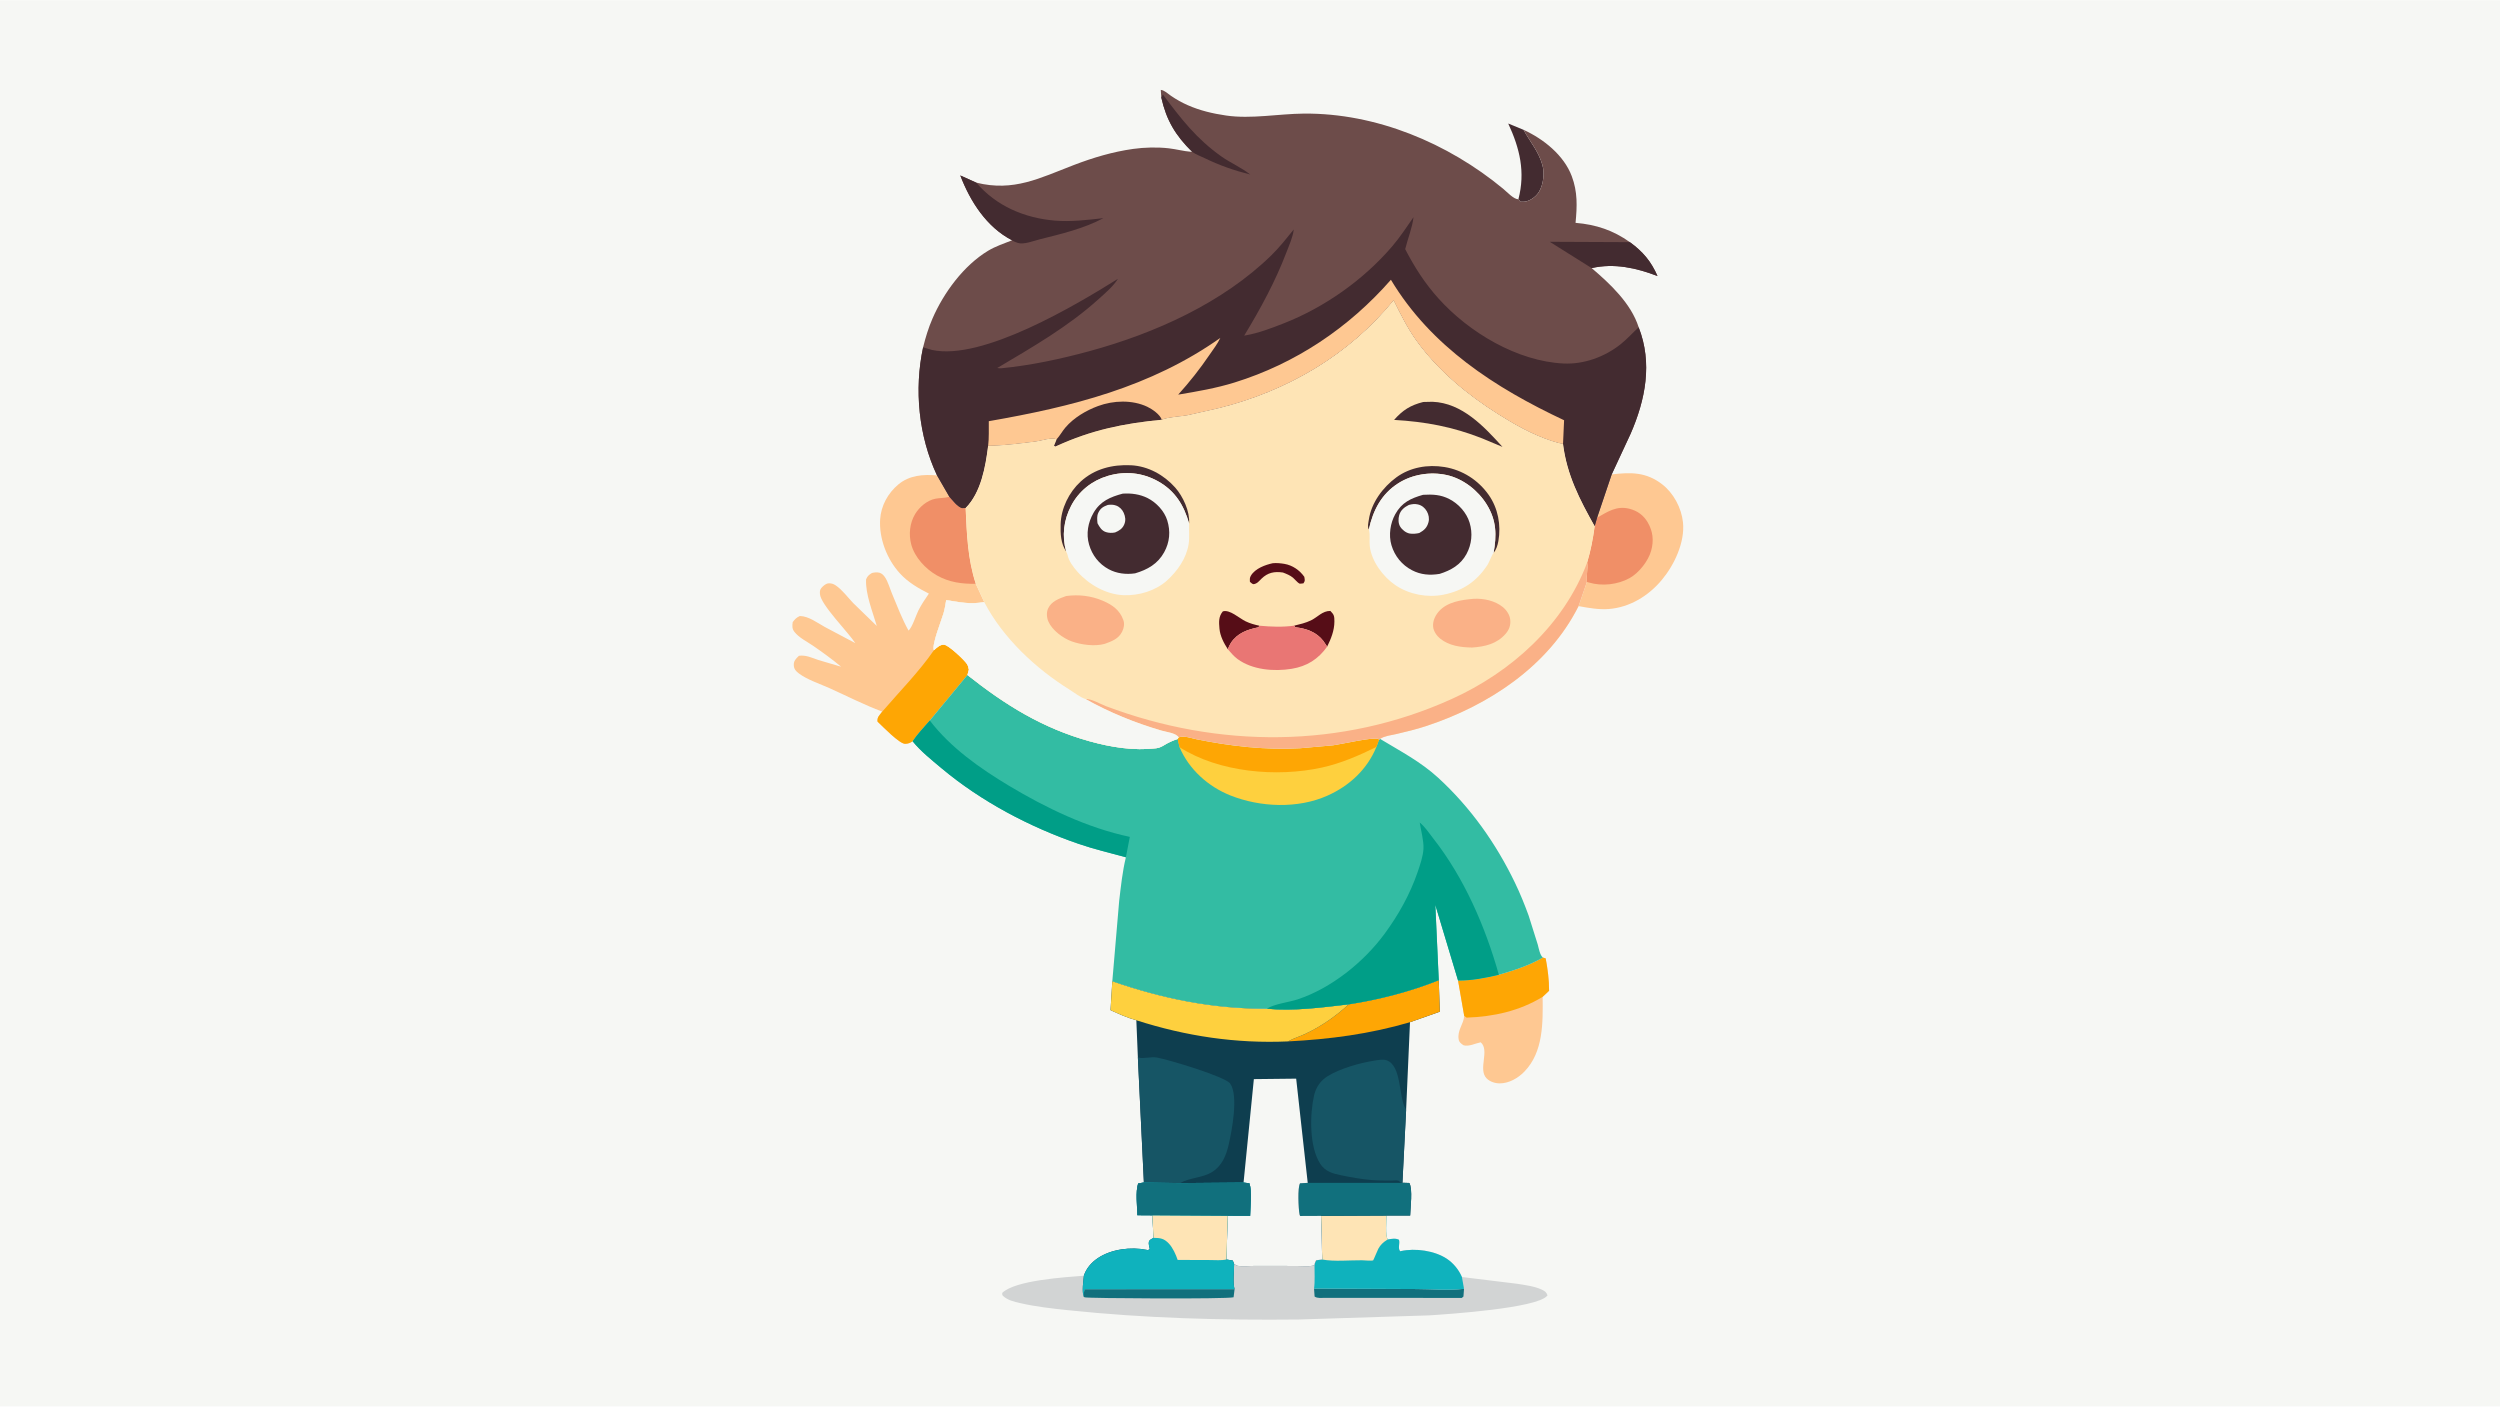 <svg version="1.1" xmlns="http://www.w3.org/2000/svg" style="display: block;" viewBox="0 0 2048 1152" width="1820" height="1024">
<path transform="translate(0,0)" fill="rgb(246,247,244)" d="M -0 -0 L 2048 0 L 2048 1152 L -0 1152 L -0 -0 z"/>
<path transform="translate(0,0)" fill="rgb(67,43,48)" d="M 1243.89 163.005 C 1249.68 140.76 1245.02 121.426 1235.53 101.042 L 1248.07 106.201 C 1253.53 116.22 1260.35 123.738 1263.55 135.082 C 1265.46 141.821 1264.32 151.064 1260.73 157.004 C 1258.59 160.548 1254.54 163.67 1250.5 164.768 C 1248.92 165.197 1247.15 165.167 1245.53 165.135 L 1243.89 163.005 z"/>
<path transform="translate(0,0)" fill="rgb(254,200,146)" d="M 1263.96 784.274 L 1266.22 785 C 1267.86 793.781 1269.02 802.56 1269.01 811.5 L 1263.73 816.471 C 1263.94 837.443 1264.46 861.608 1248.75 877.751 C 1243.58 883.068 1236.18 887.352 1228.61 887.364 C 1224.79 887.37 1220.45 886.015 1217.74 883.169 C 1210.61 875.685 1220.61 860.285 1213 853.706 C 1208.54 854.593 1203.45 857.362 1199 856.181 C 1197.15 854.914 1195.38 853.844 1194.96 851.5 C 1193.6 843.831 1198.99 838.999 1199.48 832.116 L 1194.43 803.071 C 1205.95 803.2 1216.7 800.991 1227.87 798.401 C 1240.21 794.853 1252.83 790.77 1263.96 784.274 z"/>
<path transform="translate(0,0)" fill="rgb(254,166,4)" d="M 1263.96 784.274 L 1266.22 785 C 1267.86 793.781 1269.02 802.56 1269.01 811.5 L 1263.73 816.471 C 1244.61 828.12 1223.58 832.724 1201.43 833.5 L 1199.48 832.116 L 1194.43 803.071 C 1205.95 803.2 1216.7 800.991 1227.87 798.401 C 1240.21 794.853 1252.83 790.77 1263.96 784.274 z"/>
<path transform="translate(0,0)" fill="rgb(254,200,146)" d="M 1320.3 388.487 C 1336 386.646 1348.54 386.464 1361.7 396.641 C 1371.01 403.841 1377.46 416.04 1378.69 427.67 C 1380.43 444.068 1371.58 462.678 1361.36 474.93 C 1350.44 488.011 1335.21 497.371 1318 498.766 C 1309.78 499.432 1301.18 497.853 1293.14 496.386 L 1299.96 476.515 C 1299.6 471.168 1300.7 466.254 1300.19 460.752 C 1303.15 450.88 1304.99 441.185 1306.36 430.973 L 1308.34 423.974 L 1320.3 388.487 z"/>
<path transform="translate(0,0)" fill="rgb(240,143,103)" d="M 1308.34 423.974 C 1316.9 419.05 1324.35 413.987 1334.76 416.621 C 1341.38 418.296 1346.38 421.931 1349.81 427.789 C 1354.16 435.203 1354.9 442.761 1352.63 450.995 C 1350.32 459.357 1342.67 469.183 1334.98 473.428 C 1325.13 478.862 1312.3 480.269 1301.52 477.023 L 1299.96 476.515 C 1299.6 471.168 1300.7 466.254 1300.19 460.752 C 1303.15 450.88 1304.99 441.185 1306.36 430.973 L 1308.34 423.974 z"/>
<path transform="translate(0,0)" fill="rgb(210,212,212)" d="M 1082.2 995.912 L 1135.83 995.639 C 1135.81 999.997 1134.64 1012.01 1136.84 1015.24 C 1139.99 1014.76 1143.08 1013.97 1146.05 1015.5 C 1146.97 1018.82 1144.9 1022.22 1147 1024.9 L 1147.59 1024.76 C 1159.41 1022.17 1175.27 1024.37 1185.32 1031.09 C 1190.69 1034.68 1195.04 1040.06 1197.6 1045.98 L 1242.97 1051.55 C 1249.39 1052.59 1257.1 1053.54 1262.99 1056.31 C 1265.57 1057.53 1266.77 1058.34 1267.73 1060.99 L 1267.44 1061.37 C 1258.89 1071.61 1186.61 1076.38 1170.89 1077.41 L 1063.95 1080.8 C 1000.86 1081.48 937.942 1079.8 875.17 1073.19 C 861.995 1071.8 848.583 1070.36 835.663 1067.34 C 830.667 1066.17 825.663 1065.09 821.768 1061.57 C 820.794 1060.69 821.089 1060.26 821.013 1059 C 831.788 1048.54 872.463 1046.19 887.884 1044.92 C 887.442 1049.95 886.183 1057.43 887.729 1062.16 C 887.826 1059.77 887.503 1058.05 889 1056.07 L 1011.36 1056.01 C 1009.85 1050.4 1011.01 1041.27 1010.99 1035.27 C 1011.61 1035.64 1012.87 1036.63 1013.52 1036.76 C 1017.85 1037.63 1023.92 1036.86 1028.46 1036.9 L 1061.95 1036.95 C 1065.96 1036.91 1071.46 1037.55 1075.34 1036.74 C 1076.08 1036.59 1076.27 1036.42 1076.85 1036.07 C 1077.01 1034.66 1077.58 1033.54 1078.17 1032.28 L 1083.15 1031.65 L 1082.2 995.912 z"/>
<path transform="translate(0,0)" fill="rgb(17,112,125)" d="M 887.729 1062.16 C 887.826 1059.77 887.503 1058.05 889 1056.07 L 1011.36 1056.01 L 1010.56 1062.58 C 1005.63 1064.19 890.277 1063.49 888.575 1062.63 L 887.729 1062.16 z"/>
<path transform="translate(0,0)" fill="rgb(17,112,125)" d="M 1076.46 1055.46 L 1160.34 1055.84 C 1172.87 1055.88 1186.99 1057.18 1199.32 1055.66 L 1198.85 1062 L 1197.5 1063.12 L 1106.52 1063.06 L 1085.26 1063.05 C 1082.38 1063.05 1079.34 1063.6 1076.92 1062 L 1076.46 1055.46 z"/>
<path transform="translate(0,0)" fill="rgb(15,178,189)" d="M 1082.2 995.912 L 1135.83 995.639 C 1135.81 999.997 1134.64 1012.01 1136.84 1015.24 C 1139.99 1014.76 1143.08 1013.97 1146.05 1015.5 C 1146.97 1018.82 1144.9 1022.22 1147 1024.9 L 1147.59 1024.76 C 1159.41 1022.17 1175.27 1024.37 1185.32 1031.09 C 1190.69 1034.68 1195.04 1040.06 1197.6 1045.98 L 1199.32 1055.66 C 1186.99 1057.18 1172.87 1055.88 1160.34 1055.84 L 1076.46 1055.46 C 1077.33 1049.37 1076.76 1042.27 1076.85 1036.07 C 1077.01 1034.66 1077.58 1033.54 1078.17 1032.28 L 1083.15 1031.65 L 1082.2 995.912 z"/>
<path transform="translate(0,0)" fill="rgb(254,228,181)" d="M 1082.2 995.912 L 1135.83 995.639 C 1135.81 999.997 1134.64 1012.01 1136.84 1015.24 L 1135.97 1015.77 C 1132.93 1017.66 1130.85 1019.72 1129.12 1022.86 C 1128.52 1023.93 1125.16 1032.21 1124.9 1032.34 C 1123.74 1032.93 1117.25 1032.28 1115.65 1032.27 C 1105.58 1032.18 1092.98 1033.5 1083.15 1031.65 L 1082.2 995.912 z"/>
<path transform="translate(0,0)" fill="rgb(254,200,146)" d="M 722.718 582.825 C 708.047 577.333 694.052 570.158 679.792 563.717 C 671.955 560.178 661.221 556.679 654.426 551.539 C 652.14 549.81 650.445 548.062 650.276 545 C 650.064 541.157 651.997 539.549 654.5 537.076 C 660.214 536.276 665.023 538.714 670.299 540.5 L 689.049 546.033 C 681.683 539.93 674.058 534.361 666.178 528.942 C 661.216 525.529 654.505 522.281 650.803 517.5 C 648.75 514.848 648.983 512.609 649.38 509.5 C 651.204 507.081 652.401 505.766 655.245 504.5 C 662.47 504.618 669.476 510.029 675.617 513.435 L 700.646 526.703 C 694.941 517.799 672.272 495.178 671.695 486.5 C 671.562 484.505 671.61 482.894 672.95 481.414 C 674.519 479.68 676.612 477.736 679.107 477.704 C 681.201 477.677 682.812 478.214 684.532 479.356 C 689.802 482.855 694.504 489.227 698.892 493.851 L 718.273 512.65 C 714.853 500.944 708.918 486.625 709.49 474.5 C 710.531 471.999 711.52 470.988 713.819 469.539 C 715.181 468.681 718.927 468.549 720.5 469.038 C 722.522 469.668 723.901 471.109 725.05 472.835 C 727.472 476.477 728.895 481.752 730.589 485.819 C 734.896 496.165 738.832 506.621 744.269 516.437 C 747.297 513.86 750.452 503.72 752.353 499.95 C 754.785 495.125 757.872 490.584 760.934 486.142 C 752.18 481.708 743.888 476.893 737.185 469.568 C 726.611 458.015 720.051 441.061 721.006 425.405 C 721.687 414.233 727.349 403.904 735.856 396.773 C 745.003 389.105 756.312 388.365 767.602 389.3 L 777.731 406.835 C 780.519 409.847 784.08 414.799 788.002 416.108 L 791.04 416.018 C 791.971 437.128 792.702 457.843 799.361 478.114 L 806.269 493.048 C 794.627 495.165 786.467 493.214 775.118 491.428 C 774.544 495.051 773.955 498.716 772.947 502.248 C 771.45 507.493 762.946 528.624 765.062 532.541 C 767.379 530.502 770.121 527.71 773.508 528.022 C 777.098 528.351 789.705 540.278 791.978 543.594 C 793.008 545.096 793.388 546.728 793.696 548.5 L 792.508 552.812 L 761.686 590.089 C 757.019 595.576 751.589 601.117 747.622 607.104 C 745.651 608.482 743.941 609.131 741.5 609.192 C 736.86 609.31 722.841 594.729 718.867 591 C 718.4 587.266 720.541 585.792 722.718 582.825 z"/>
<path transform="translate(0,0)" fill="rgb(240,143,103)" d="M 777.731 406.835 C 780.519 409.847 784.08 414.799 788.002 416.108 L 791.04 416.018 C 791.971 437.128 792.702 457.843 799.361 478.114 C 787.976 478.26 777.695 476.955 767.606 471.286 C 758.287 466.051 749.328 456.451 746.5 445.929 C 744.271 437.634 745.243 428.242 749.751 420.819 C 753.209 415.124 759.608 409.694 766.312 408.405 C 769.949 407.705 773.651 407.897 777.256 406.966 L 777.731 406.835 z"/>
<path transform="translate(0,0)" fill="rgb(254,166,4)" d="M 765.062 532.541 C 767.379 530.502 770.121 527.71 773.508 528.022 C 777.098 528.351 789.705 540.278 791.978 543.594 C 793.008 545.096 793.388 546.728 793.696 548.5 L 792.508 552.812 L 761.686 590.089 C 757.019 595.576 751.589 601.117 747.622 607.104 C 745.651 608.482 743.941 609.131 741.5 609.192 C 736.86 609.31 722.841 594.729 718.867 591 C 718.4 587.266 720.541 585.792 722.718 582.825 C 736.652 566.633 753.003 550.063 765.062 532.541 z"/>
<path transform="translate(0,0)" fill="rgb(14,62,79)" d="M 1178.64 802.829 L 1179.48 828.642 L 1155.07 837.258 L 1151.9 908.988 L 1148.87 968.772 L 1154.5 968.953 C 1157.46 973.893 1155.37 989.401 1155.22 995.642 L 1135.83 995.639 L 1082.2 995.912 L 1083.15 1031.65 L 1078.17 1032.28 C 1077.58 1033.54 1077.01 1034.66 1076.85 1036.07 C 1076.27 1036.42 1076.08 1036.59 1075.34 1036.74 C 1071.46 1037.55 1065.96 1036.91 1061.95 1036.95 L 1028.46 1036.9 C 1023.92 1036.86 1017.85 1037.63 1013.52 1036.76 C 1012.87 1036.63 1011.61 1035.64 1010.99 1035.27 C 1011.01 1041.27 1009.85 1050.4 1011.36 1056.01 L 889 1056.07 C 887.503 1058.05 887.826 1059.77 887.729 1062.16 C 886.183 1057.43 887.442 1049.95 887.884 1044.92 C 889.838 1038.97 894.051 1034.11 899.166 1030.64 C 910.251 1023.12 926.393 1021.1 939.43 1023.76 L 940.5 1023.99 L 941.865 1023 C 941.528 1021.34 940.759 1018.86 941.153 1017.2 C 941.576 1015.42 943.513 1014.78 944.957 1013.9 L 943.976 995.447 L 931.698 995.358 C 931.646 987.877 930.062 976.309 932.359 969.374 L 937.066 968.524 L 932.139 865.986 L 930.886 835.657 C 923.685 833.713 916.496 830.526 909.742 827.375 L 911.203 803.71 C 952.733 818.062 993.596 826.36 1037.77 826.197 C 1059.53 828.343 1083.25 825.138 1104.92 822.608 C 1129.88 818.717 1155.16 812.24 1178.64 802.829 z"/>
<path transform="translate(0,0)" fill="rgb(17,112,125)" d="M 1147.75 968.847 L 1148.87 968.772 L 1154.5 968.953 C 1157.46 973.893 1155.37 989.401 1155.22 995.642 L 1135.83 995.639 L 1082.2 995.912 L 1065.13 995.987 C 1064.85 995.498 1064.7 995.296 1064.58 994.679 C 1063.7 990.078 1062.84 972.813 1065 969.195 L 1071.29 968.866 L 1147.75 968.847 z"/>
<path transform="translate(0,0)" fill="rgb(254,166,4)" d="M 1178.64 802.829 L 1179.48 828.642 L 1155.07 837.258 C 1122.24 846.903 1089.2 851.277 1055.13 852.978 C 1059.55 850.463 1064.67 848.984 1069.31 846.807 C 1082.56 840.577 1094.08 832.462 1104.92 822.608 C 1129.88 818.717 1155.16 812.24 1178.64 802.829 z"/>
<path transform="translate(0,0)" fill="rgb(254,208,62)" d="M 911.203 803.71 C 952.733 818.062 993.596 826.36 1037.77 826.197 C 1059.53 828.343 1083.25 825.138 1104.92 822.608 C 1094.08 832.462 1082.56 840.577 1069.31 846.807 C 1064.67 848.984 1059.55 850.463 1055.13 852.978 C 1012.49 854.863 971.488 848.687 930.886 835.657 C 923.685 833.713 916.496 830.526 909.742 827.375 L 911.203 803.71 z"/>
<path transform="translate(0,0)" fill="rgb(22,85,101)" d="M 1147.75 968.847 C 1147.2 968.41 1146.08 967.245 1145.48 967.04 C 1144.26 966.623 1141.17 967.002 1139.7 966.985 C 1134.35 966.922 1128.91 966.992 1123.58 966.542 C 1115.39 965.851 1106.81 964.333 1098.74 962.672 C 1091.69 961.22 1085.57 959.516 1081.5 953.191 C 1072.52 939.241 1072.92 912.984 1076.49 897.252 C 1078.02 890.537 1081.87 884.961 1087.76 881.372 C 1097.95 875.155 1114.02 870.559 1125.84 868.732 C 1128.73 868.286 1132.89 867.461 1135.73 868.391 C 1148.49 872.581 1145.57 898.618 1151.57 908.493 L 1151.9 908.988 L 1148.87 968.772 L 1147.75 968.847 z"/>
<path transform="translate(0,0)" fill="rgb(22,85,101)" d="M 932.139 865.986 L 933.126 866.29 C 936.923 867.326 942.845 865.376 947.465 866.147 C 956.306 867.622 1003.62 881.744 1007.75 887.509 C 1014.78 897.317 1009.04 926.673 1006.5 937.704 C 1004.49 946.454 1000.95 955.039 993 959.937 C 984.858 964.953 974.479 964.508 966.715 969.057 L 937.066 968.524 L 932.139 865.986 z"/>
<path transform="translate(0,0)" fill="rgb(246,247,244)" d="M 1018.72 968.611 L 1027.16 883.874 L 1061.82 883.487 L 1071.29 968.866 L 1065 969.195 C 1062.84 972.813 1063.7 990.078 1064.58 994.679 C 1064.7 995.296 1064.85 995.498 1065.13 995.987 L 1082.2 995.912 L 1083.15 1031.65 L 1078.17 1032.28 C 1077.58 1033.54 1077.01 1034.66 1076.85 1036.07 C 1076.27 1036.42 1076.08 1036.59 1075.34 1036.74 C 1071.46 1037.55 1065.96 1036.91 1061.95 1036.95 L 1028.46 1036.9 C 1023.92 1036.86 1017.85 1037.63 1013.52 1036.76 C 1012.87 1036.63 1011.61 1035.64 1010.99 1035.27 L 1009.9 1032.5 L 1004.7 1031.61 L 1005.76 995.852 L 1024.11 995.928 C 1024.19 988.416 1025.91 976.076 1023.5 969.212 L 1018.72 968.611 z"/>
<path transform="translate(0,0)" fill="rgb(15,178,189)" d="M 937.066 968.524 L 966.715 969.057 L 1018.72 968.611 L 1023.5 969.212 C 1025.91 976.076 1024.19 988.416 1024.11 995.928 L 1005.76 995.852 L 1004.7 1031.61 L 1009.9 1032.5 L 1010.99 1035.27 C 1011.01 1041.27 1009.85 1050.4 1011.36 1056.01 L 889 1056.07 C 887.503 1058.05 887.826 1059.77 887.729 1062.16 C 886.183 1057.43 887.442 1049.95 887.884 1044.92 C 889.838 1038.97 894.051 1034.11 899.166 1030.64 C 910.251 1023.12 926.393 1021.1 939.43 1023.76 L 940.5 1023.99 L 941.865 1023 C 941.528 1021.34 940.759 1018.86 941.153 1017.2 C 941.576 1015.42 943.513 1014.78 944.957 1013.9 L 943.976 995.447 L 931.698 995.358 C 931.646 987.877 930.062 976.309 932.359 969.374 L 937.066 968.524 z"/>
<path transform="translate(0,0)" fill="rgb(254,228,181)" d="M 943.976 995.447 L 1005.76 995.852 L 1004.7 1031.61 C 1000.44 1032.58 995.515 1032.09 991.122 1032.08 L 964.735 1031.99 C 963.297 1027.63 960.703 1021.91 957.523 1018.57 C 953.509 1014.35 950.611 1013.97 944.957 1013.9 L 943.976 995.447 z"/>
<path transform="translate(0,0)" fill="rgb(17,112,125)" d="M 937.066 968.524 L 966.715 969.057 L 1018.72 968.611 L 1023.5 969.212 C 1025.91 976.076 1024.19 988.416 1024.11 995.928 L 1005.76 995.852 L 943.976 995.447 L 931.698 995.358 C 931.646 987.877 930.062 976.309 932.359 969.374 L 937.066 968.524 z"/>
<path transform="translate(0,0)" fill="rgb(51,188,163)" d="M 792.508 552.812 C 823.626 577.436 853.967 596.331 892.52 607.07 C 910.153 611.982 928.777 615.017 947.13 612.829 C 950.001 612.487 952.052 611.287 954.458 609.815 C 957.404 608.013 961.462 606.243 964.723 605.231 L 965.608 603.891 C 969.77 602.232 975.755 604.556 980.179 605.453 C 1008.09 611.113 1036.66 614.409 1065.18 612.801 L 1092.11 610.4 C 1098.33 609.56 1124.88 603.55 1128.74 605.136 L 1129.78 605.628 L 1130.55 605.155 C 1147.24 615.246 1163.85 623.838 1178.38 637.203 C 1204.68 661.381 1225.43 690.649 1240.94 722.769 C 1245.2 731.581 1248.91 740.685 1252.25 749.881 L 1259.76 773.756 C 1260.54 776.65 1261.51 782.462 1263.96 784.274 C 1252.83 790.77 1240.21 794.853 1227.87 798.401 C 1216.7 800.991 1205.95 803.2 1194.43 803.071 L 1175.81 741.179 L 1178.64 802.829 C 1155.16 812.24 1129.88 818.717 1104.92 822.608 C 1083.25 825.138 1059.53 828.343 1037.77 826.197 C 993.596 826.36 952.733 818.062 911.203 803.71 L 916.815 738.064 C 918.211 726.151 919.488 713.798 922.334 702.136 C 909.382 698.582 896.466 695.569 883.739 691.196 C 843.546 677.386 803.799 656.451 771.185 629.11 C 763.217 622.429 754.098 615.18 747.622 607.104 C 751.589 601.117 757.019 595.576 761.686 590.089 L 792.508 552.812 z"/>
<path transform="translate(0,0)" fill="rgb(0,158,135)" d="M 761.686 590.089 C 778.6 612.291 802.815 629.288 826.48 643.494 C 856.904 661.757 890.666 678.022 925.547 685.427 L 922.334 702.136 C 909.382 698.582 896.466 695.569 883.739 691.196 C 843.546 677.386 803.799 656.451 771.185 629.11 C 763.217 622.429 754.098 615.18 747.622 607.104 C 751.589 601.117 757.019 595.576 761.686 590.089 z"/>
<path transform="translate(0,0)" fill="rgb(254,208,62)" d="M 965.608 603.891 C 969.77 602.232 975.755 604.556 980.179 605.453 C 1008.09 611.113 1036.66 614.409 1065.18 612.801 L 1092.11 610.4 C 1098.33 609.56 1124.88 603.55 1128.74 605.136 L 1129.78 605.628 L 1127.55 611.779 C 1119.91 630.237 1105.51 643.574 1087.47 651.645 C 1063.15 662.522 1032.44 661.23 1007.97 651.494 C 989.729 644.236 973.96 630.115 966.283 611.936 L 964.723 605.231 L 965.608 603.891 z"/>
<path transform="translate(0,0)" fill="rgb(254,166,4)" d="M 965.608 603.891 C 969.77 602.232 975.755 604.556 980.179 605.453 C 1008.09 611.113 1036.66 614.409 1065.18 612.801 L 1092.11 610.4 C 1098.33 609.56 1124.88 603.55 1128.74 605.136 L 1129.78 605.628 L 1127.55 611.779 C 1113.09 618.833 1098.7 625.163 1082.91 628.641 C 1046.03 636.764 998.508 632.644 966.283 611.936 L 964.723 605.231 L 965.608 603.891 z"/>
<path transform="translate(0,0)" fill="rgb(0,158,135)" d="M 1037.77 826.197 C 1044.21 822.126 1055.66 821 1063.22 818.483 C 1090.71 809.331 1117.19 788.017 1134.26 764.817 C 1145.6 749.42 1155.04 732.517 1161.27 714.409 C 1163.26 708.623 1165.72 701.512 1166.09 695.403 C 1166.5 688.802 1164.05 680.287 1163.03 673.672 C 1167.4 677.172 1170.79 682.478 1174.24 686.871 C 1199.57 719.212 1216.79 759.074 1227.87 798.401 C 1216.7 800.991 1205.95 803.2 1194.43 803.071 L 1175.81 741.179 L 1178.64 802.829 C 1155.16 812.24 1129.88 818.717 1104.92 822.608 C 1083.25 825.138 1059.53 828.343 1037.77 826.197 z"/>
<path transform="translate(0,0)" fill="rgb(109,76,74)" d="M 951.325 79.75 L 950.913 73.5 C 953.73 73.654 956.974 76.795 959.359 78.422 C 963.674 81.368 968.123 83.867 972.902 85.978 C 983.053 90.461 993.505 92.904 1004.45 94.502 C 1024.95 97.494 1047.3 93.105 1068 92.915 C 1127.33 92.37 1186.23 117.129 1231.45 154.546 C 1234.34 156.933 1240.39 163.481 1243.89 163.005 L 1245.53 165.135 C 1247.15 165.167 1248.92 165.197 1250.5 164.768 C 1254.54 163.67 1258.59 160.548 1260.73 157.004 C 1264.32 151.064 1265.46 141.821 1263.55 135.082 C 1260.35 123.738 1253.53 116.22 1248.07 106.201 C 1264.43 113.665 1281.13 126.976 1287.59 144.189 C 1292.46 157.144 1291.98 168.9 1290.69 182.41 C 1307.51 183.83 1321.42 188.464 1335.18 198.229 C 1345.81 205.961 1352.52 213.848 1357.85 226.005 C 1340.53 219.298 1322.36 215.282 1303.89 219.486 C 1319 232.349 1336.22 248.446 1342.4 267.987 C 1353.84 297.208 1348.01 327.239 1335.75 355.272 L 1320.3 388.487 L 1308.34 423.974 L 1306.36 430.973 C 1293.97 408.854 1283.62 388.961 1280.43 363.541 C 1277.24 363.018 1274.07 362.078 1271 361.077 C 1255.33 355.959 1240.88 347.782 1227 339.033 C 1201.79 323.145 1177.89 303.362 1160.33 279.036 C 1152.87 268.699 1147.31 257.337 1141.63 245.963 C 1105.17 290.81 1054.62 320.183 998.853 334.179 L 972.639 340.131 C 966.082 341.29 957.859 341.356 951.752 343.74 C 920.503 346.711 893.999 352.221 865.377 365.345 C 864.109 365.927 864.452 365.715 863.392 365 L 865.539 359.748 C 861.332 357.994 853.252 360.983 848.609 361.569 C 835.688 363.199 822.5 364.9 809.464 365.118 C 807.323 382.185 803.673 403.27 791.04 416.018 L 788.002 416.108 C 784.08 414.799 780.519 409.847 777.731 406.835 L 767.602 389.3 C 752.492 357.158 748.804 318.901 756.205 284.391 C 758.21 276.281 760.56 268.516 763.885 260.839 C 773.061 239.654 789.466 217.31 809.484 205.264 C 815.588 201.59 822.5 199.336 829.091 196.702 C 808.2 185.937 794.8 164.85 786.673 143.585 L 799.744 149.47 C 830.405 157.127 851.758 145.739 879.672 135.052 C 895.509 128.989 911.482 124.219 928.302 121.847 C 937.53 120.546 948.177 120.29 957.438 121.349 C 963.611 122.056 969.637 123.755 975.83 124.221 L 976.638 124.277 C 962.985 110.83 955.54 98.457 951.325 79.75 z"/>
<path transform="translate(0,0)" fill="rgb(67,43,48)" d="M 951.325 79.75 L 952.639 77.265 C 967.372 97.049 980.367 113.885 1000.93 128.278 C 1008.19 133.355 1017.43 137.367 1024.15 142.813 C 1011.09 139.569 998.77 135.247 986.682 129.338 C 983.447 127.757 979.535 126.398 976.638 124.277 C 962.985 110.83 955.54 98.457 951.325 79.75 z"/>
<path transform="translate(0,0)" fill="rgb(67,43,48)" d="M 1303.89 219.486 L 1269.54 197.933 L 1335.18 198.229 C 1345.81 205.961 1352.52 213.848 1357.85 226.005 C 1340.53 219.298 1322.36 215.282 1303.89 219.486 z"/>
<path transform="translate(0,0)" fill="rgb(67,43,48)" d="M 829.091 196.702 C 808.2 185.937 794.8 164.85 786.673 143.585 L 799.744 149.47 C 816.057 168.616 839.321 178.52 864.181 180.58 C 877.52 181.685 890.676 180.022 903.907 178.57 C 887.922 187.128 869.251 191.521 851.792 195.905 C 846.784 197.162 838.707 200.433 833.758 198.853 C 832.146 198.339 830.485 197.664 829.091 196.702 z"/>
<path transform="translate(0,0)" fill="rgb(67,43,48)" d="M 756.205 284.391 L 763.332 286.5 C 804.68 295.666 881.614 249.642 915.83 228.254 C 911.978 234.442 905.474 239.9 900.105 244.764 C 875.129 267.395 845.799 284.202 816.971 301.31 C 818.057 301.522 818.979 301.669 820.092 301.562 C 844.342 299.235 869.109 293.897 892.584 287.494 C 946.027 272.917 1001.59 248.056 1041.63 208.87 C 1048.18 202.451 1054.06 194.971 1059.83 187.846 C 1059.22 193.93 1056.08 200.705 1053.91 206.411 C 1044.83 230.304 1032.5 252.969 1019.25 274.783 L 1020.9 274.501 C 1031.23 272.643 1041.45 268.719 1051.2 264.917 C 1084.94 251.754 1116.94 229.191 1140.53 201.614 C 1146.89 194.183 1152.36 185.814 1157.94 177.792 C 1156.97 186.517 1153.21 195.407 1151.13 203.946 C 1158.91 218.897 1167.18 231.906 1178.48 244.456 C 1203.5 272.248 1243.05 295.856 1280.93 297.645 C 1297.54 298.43 1314.6 292.21 1327.55 281.915 C 1332.89 277.671 1337.38 272.578 1342.4 267.987 C 1353.84 297.208 1348.01 327.239 1335.75 355.272 L 1320.3 388.487 L 1308.34 423.974 L 1306.36 430.973 C 1293.97 408.854 1283.62 388.961 1280.43 363.541 C 1277.24 363.018 1274.07 362.078 1271 361.077 C 1255.33 355.959 1240.88 347.782 1227 339.033 C 1201.79 323.145 1177.89 303.362 1160.33 279.036 C 1152.87 268.699 1147.31 257.337 1141.63 245.963 C 1105.17 290.81 1054.62 320.183 998.853 334.179 L 972.639 340.131 C 966.082 341.29 957.859 341.356 951.752 343.74 C 920.503 346.711 893.999 352.221 865.377 365.345 C 864.109 365.927 864.452 365.715 863.392 365 L 865.539 359.748 C 861.332 357.994 853.252 360.983 848.609 361.569 C 835.688 363.199 822.5 364.9 809.464 365.118 C 807.323 382.185 803.673 403.27 791.04 416.018 L 788.002 416.108 C 784.08 414.799 780.519 409.847 777.731 406.835 L 767.602 389.3 C 752.492 357.158 748.804 318.901 756.205 284.391 z"/>
<path transform="translate(0,0)" fill="rgb(254,200,146)" d="M 809.464 365.118 C 810.302 358.597 809.933 351.493 810.02 344.898 C 877.936 333.07 942.407 317.14 999.669 276.686 C 997.436 281.556 993.779 286.191 990.768 290.627 C 982.937 302.166 974.516 312.779 965.178 323.146 C 980.703 320.539 996.165 317.901 1011.24 313.23 C 1061.37 297.692 1104.98 268.393 1139.44 229.047 C 1172.21 283.681 1224.81 317.567 1281.3 344.119 L 1280.43 363.541 C 1277.24 363.018 1274.07 362.078 1271 361.077 C 1255.33 355.959 1240.88 347.782 1227 339.033 C 1201.79 323.145 1177.89 303.362 1160.33 279.036 C 1152.87 268.699 1147.31 257.337 1141.63 245.963 C 1105.17 290.81 1054.62 320.183 998.853 334.179 L 972.639 340.131 C 966.082 341.29 957.859 341.356 951.752 343.74 C 920.503 346.711 893.999 352.221 865.377 365.345 C 864.109 365.927 864.452 365.715 863.392 365 L 865.539 359.748 C 861.332 357.994 853.252 360.983 848.609 361.569 C 835.688 363.199 822.5 364.9 809.464 365.118 z"/>
<path transform="translate(0,0)" fill="rgb(67,43,48)" d="M 865.539 359.748 C 868.278 356.782 870.18 353.122 872.815 350.042 C 879.66 342.041 889.747 336.1 899.513 332.492 C 912.1 327.842 927.53 327.265 939.807 333.056 C 943.951 335.01 950.224 339.362 951.752 343.74 C 920.503 346.711 893.999 352.221 865.377 365.345 C 864.109 365.927 864.452 365.715 863.392 365 L 865.539 359.748 z"/>
<path transform="translate(0,0)" fill="rgb(254,228,181)" d="M 951.752 343.74 C 957.859 341.356 966.082 341.29 972.639 340.131 L 998.853 334.179 C 1054.62 320.183 1105.17 290.81 1141.63 245.963 C 1147.31 257.337 1152.87 268.699 1160.33 279.036 C 1177.89 303.362 1201.79 323.145 1227 339.033 C 1240.88 347.782 1255.33 355.959 1271 361.077 C 1274.07 362.078 1277.24 363.018 1280.43 363.541 C 1283.62 388.961 1293.97 408.854 1306.36 430.973 C 1304.99 441.185 1303.15 450.88 1300.19 460.752 C 1300.7 466.254 1299.6 471.168 1299.96 476.515 L 1293.14 496.386 C 1268.54 545.54 1219.39 577.852 1168.19 594.686 C 1160.24 597.297 1151.89 599.317 1143.74 601.206 C 1139.53 602.182 1134.15 602.708 1130.55 605.155 L 1129.78 605.628 L 1128.74 605.136 C 1124.88 603.55 1098.33 609.56 1092.11 610.4 L 1065.18 612.801 C 1036.66 614.409 1008.09 611.113 980.179 605.453 C 975.755 604.556 969.77 602.232 965.608 603.891 L 964.723 605.231 C 961.462 606.243 957.404 608.013 954.458 609.815 C 952.052 611.287 950.001 612.487 947.13 612.829 C 928.777 615.017 910.153 611.982 892.52 607.07 C 853.967 596.331 823.626 577.436 792.508 552.812 L 793.696 548.5 C 793.388 546.728 793.008 545.096 791.978 543.594 C 789.705 540.278 777.098 528.351 773.508 528.022 C 770.121 527.71 767.379 530.502 765.062 532.541 C 762.946 528.624 771.45 507.493 772.947 502.248 C 773.955 498.716 774.544 495.051 775.118 491.428 C 786.467 493.214 794.627 495.165 806.269 493.048 L 799.361 478.114 C 792.702 457.843 791.971 437.128 791.04 416.018 C 803.673 403.27 807.323 382.185 809.464 365.118 C 822.5 364.9 835.688 363.199 848.609 361.569 C 853.252 360.983 861.332 357.994 865.539 359.748 L 863.392 365 C 864.452 365.715 864.109 365.927 865.377 365.345 C 893.999 352.221 920.503 346.711 951.752 343.74 z"/>
<path transform="translate(0,0)" fill="rgb(86,13,23)" d="M 1042.68 461.239 C 1045.8 460.966 1049 461.258 1052.08 461.766 C 1058.73 462.862 1064.68 466.939 1068.5 472.404 C 1068.86 475.028 1069.35 475.504 1067.77 477.741 C 1067.12 477.781 1065 478.142 1064.5 477.943 C 1063.24 477.44 1060.52 474.193 1059.25 473.141 C 1056.8 471.101 1053.92 470.009 1050.98 468.863 C 1043.9 467.844 1038.59 468.909 1033.43 473.904 C 1031.4 475.876 1029.96 477.952 1027.02 478.416 C 1026.1 478.562 1024.7 477.084 1023.94 476.5 C 1023.86 474.415 1023.64 473.277 1024.76 471.409 C 1028.24 465.562 1036.47 462.589 1042.68 461.239 z"/>
<path transform="translate(0,0)" fill="rgb(86,13,23)" d="M 1060.27 512.385 C 1064.88 511.274 1069.64 510.161 1073.93 508.076 C 1079.69 505.279 1083.19 500.314 1089.84 500.325 C 1092.94 503.447 1093.14 504.646 1093.14 509 C 1093.13 516.392 1090.4 523.07 1087.21 529.575 L 1084.08 524.931 C 1078.35 517.479 1069.96 514.69 1061 513.673 L 1060.27 512.385 z"/>
<path transform="translate(0,0)" fill="rgb(86,13,23)" d="M 1005.81 531.686 C 1002.5 526.541 999.503 520.894 998.971 514.711 C 998.521 509.485 998.176 504.963 1001.74 500.708 C 1007.39 498.925 1015.08 506.265 1020.38 508.826 C 1024 510.581 1027.66 511.596 1031.58 512.425 L 1031 513.698 C 1021.97 515.585 1013.78 518.313 1008.41 526.429 C 1007.33 528.05 1006.56 529.899 1005.81 531.686 z"/>
<path transform="translate(0,0)" fill="rgb(67,43,48)" d="M 1121.38 433.507 C 1119.99 431.662 1121.02 427.869 1121.35 425.599 C 1123.36 411.734 1132.87 398.988 1143.91 390.906 C 1155.23 382.624 1169.63 380.197 1183.34 382.446 C 1198.07 384.865 1210.97 393.109 1219.56 405.316 C 1227.21 416.188 1229.77 430.042 1227.48 443.07 C 1226.85 446.651 1225.76 450.024 1223.51 452.927 C 1226.19 438.299 1226.01 426.227 1217.93 413.136 C 1210.74 401.502 1198.46 391.938 1185.02 388.999 C 1171.74 386.093 1156.91 388.47 1145.44 395.776 C 1131.65 404.565 1124.77 417.969 1121.38 433.507 z"/>
<path transform="translate(0,0)" fill="rgb(67,43,48)" d="M 873.411 451.704 C 868.967 445.071 868.653 437.025 868.878 429.289 C 869.256 416.284 875.665 403.21 885.205 394.416 C 896.638 383.878 911.374 380.27 926.5 380.994 C 940.433 381.661 953.564 388.929 962.71 399.265 C 969.135 406.526 974.807 418.76 974.13 428.715 C 969.813 413.694 962.606 401.88 948.583 394.088 C 935.736 386.95 921.49 385.575 907.479 389.744 C 894.57 393.585 883.815 402.119 877.529 414.107 C 871.361 425.869 869.765 438.901 873.411 451.704 z"/>
<path transform="translate(0,0)" fill="rgb(67,43,48)" d="M 1165.92 329.165 L 1173.5 328.996 C 1197.77 329.922 1215.74 349.251 1230.83 365.958 L 1214.25 359.009 C 1189.99 349.45 1167.92 345.371 1142.04 343.837 C 1149.18 335.75 1155.49 331.803 1165.92 329.165 z"/>
<path transform="translate(0,0)" fill="rgb(250,177,135)" d="M 873.463 488.099 C 883.644 486.771 893.648 487.868 903.15 491.882 C 911.07 495.228 917.329 499.513 920.271 507.902 C 921.369 511.036 920.679 514.459 919.22 517.389 C 916.335 523.183 910.762 525.237 905.087 527.277 C 896.947 529.626 885.654 528.09 877.831 525.241 C 870.668 522.632 861.827 516.046 858.781 508.901 C 857.443 505.762 857.145 501.556 858.577 498.393 C 861.316 492.345 867.697 490.193 873.463 488.099 z"/>
<path transform="translate(0,0)" fill="rgb(250,177,135)" d="M 1207 490.421 C 1215.2 489.886 1224.71 491.916 1231.13 497.18 C 1234.18 499.687 1236.79 503.505 1237.18 507.5 C 1237.63 512.093 1236.39 515.606 1233.39 519.091 C 1226.31 527.33 1216.21 529.673 1205.85 530.321 C 1196.7 530.163 1187.14 528.938 1179.75 522.98 C 1176.97 520.74 1174.37 516.95 1174.02 513.369 C 1173.56 508.795 1175.59 504.372 1178.52 500.944 C 1185.39 492.905 1197.08 491.291 1207 490.421 z"/>
<path transform="translate(0,0)" fill="rgb(233,118,116)" d="M 1031.58 512.425 C 1041.33 513.318 1050.54 513.717 1060.27 512.385 L 1061 513.673 C 1069.96 514.69 1078.35 517.479 1084.08 524.931 L 1087.21 529.575 C 1079.85 539.861 1070.73 545.672 1058.16 547.74 C 1043.69 550.119 1025.95 548.654 1013.84 539.78 C 1010.86 537.595 1008.21 534.476 1005.81 531.686 C 1006.56 529.899 1007.33 528.05 1008.41 526.429 C 1013.78 518.313 1021.97 515.585 1031 513.698 L 1031.58 512.425 z"/>
<path transform="translate(0,0)" fill="rgb(250,177,135)" d="M 1300.19 460.752 C 1300.7 466.254 1299.6 471.168 1299.96 476.515 L 1293.14 496.386 C 1268.54 545.54 1219.39 577.852 1168.19 594.686 C 1160.24 597.297 1151.89 599.317 1143.74 601.206 C 1139.53 602.182 1134.15 602.708 1130.55 605.155 L 1129.78 605.628 L 1128.74 605.136 C 1124.88 603.55 1098.33 609.56 1092.11 610.4 L 1065.18 612.801 C 1036.66 614.409 1008.09 611.113 980.179 605.453 C 975.755 604.556 969.77 602.232 965.608 603.891 C 963.1 600.258 955.707 599.624 951.522 598.392 C 929.549 591.923 909.268 583.667 889.223 572.504 C 893.73 572.072 901.559 576.668 905.981 578.337 C 998.122 613.105 1099 613.259 1189.1 572.549 C 1238.07 550.424 1281.02 511.772 1300.19 460.752 z"/>
<path transform="translate(0,0)" fill="rgb(246,247,244)" d="M 765.062 532.541 C 762.946 528.624 771.45 507.493 772.947 502.248 C 773.955 498.716 774.544 495.051 775.118 491.428 C 786.467 493.214 794.627 495.165 806.269 493.048 C 821.481 522.403 848.518 547.636 876.408 564.971 C 880.327 567.406 884.87 571.105 889.223 572.504 C 909.268 583.667 929.549 591.923 951.522 598.392 C 955.707 599.624 963.1 600.258 965.608 603.891 L 964.723 605.231 C 961.462 606.243 957.404 608.013 954.458 609.815 C 952.052 611.287 950.001 612.487 947.13 612.829 C 928.777 615.017 910.153 611.982 892.52 607.07 C 853.967 596.331 823.626 577.436 792.508 552.812 L 793.696 548.5 C 793.388 546.728 793.008 545.096 791.978 543.594 C 789.705 540.278 777.098 528.351 773.508 528.022 C 770.121 527.71 767.379 530.502 765.062 532.541 z"/>
<path transform="translate(0,0)" fill="rgb(246,247,244)" d="M 873.411 451.704 C 869.765 438.901 871.361 425.869 877.529 414.107 C 883.815 402.119 894.57 393.585 907.479 389.744 C 921.49 385.575 935.736 386.95 948.583 394.088 C 962.606 401.88 969.813 413.694 974.13 428.715 C 973.846 434.197 974.576 440.147 973.736 445.528 C 971.909 457.218 964.582 467.635 956.002 475.397 C 946.637 483.869 932.983 487.895 920.5 487.436 C 906.206 486.91 891.972 478.748 882.658 468.241 C 879.312 464.466 875.532 459.489 874.529 454.46 C 874.322 453.422 873.897 452.635 873.411 451.704 z"/>
<path transform="translate(0,0)" fill="rgb(67,43,48)" d="M 919.708 404.253 C 926.706 403.768 933.818 404.706 940.144 407.905 C 947.292 411.519 953.846 418.5 956.234 426.225 C 959.009 435.198 958.228 444.015 953.7 452.244 C 948.417 461.846 940.045 466.523 929.896 469.535 C 922.437 470.628 914.827 469.733 908.161 466.123 C 900.216 461.82 894.677 454.653 892.176 446.014 C 889.614 437.164 891.27 427.886 895.817 419.972 C 901.273 410.474 909.622 406.947 919.708 404.253 z"/>
<path transform="translate(0,0)" fill="rgb(246,247,244)" d="M 907.526 413.5 C 909.988 413.187 912.024 413.179 914.366 414.024 C 917.139 415.025 919.386 417.31 920.559 419.995 C 921.94 423.155 922.341 426.167 921.011 429.397 C 919.547 432.954 916.894 434.6 913.5 436.038 C 911.147 436.557 908.318 436.505 906 435.75 C 902.447 434.592 900.718 431.602 899.062 428.5 C 898.8 425.583 898.436 422.666 899.729 419.922 C 901.51 416.144 903.836 414.858 907.526 413.5 z"/>
<path transform="translate(0,0)" fill="rgb(246,247,244)" d="M 1121.38 433.507 C 1124.77 417.969 1131.65 404.565 1145.44 395.776 C 1156.91 388.47 1171.74 386.093 1185.02 388.999 C 1198.46 391.938 1210.74 401.502 1217.93 413.136 C 1226.01 426.227 1226.19 438.299 1223.51 452.927 C 1222.67 453.257 1219.69 460.908 1218.64 462.5 C 1209.66 476.215 1198.35 483.875 1182.38 487.045 C 1169.23 489.654 1154.43 486.823 1143.29 479.348 C 1133.1 472.504 1123.35 459.506 1122.1 447 C 1121.67 442.676 1122.48 438.64 1121.55 434.3 L 1121.38 433.507 z"/>
<path transform="translate(0,0)" fill="rgb(67,43,48)" d="M 1165.78 405.203 C 1173.61 404.769 1180.2 405.018 1187.3 408.688 C 1194.93 412.627 1201.39 419.799 1203.91 428.067 C 1206.53 436.658 1205.63 445.752 1201.38 453.659 C 1196.6 462.553 1188.65 467.068 1179.35 469.984 C 1171.34 471.295 1163.99 470.77 1156.7 466.981 C 1148.45 462.696 1142.5 455.363 1139.87 446.438 C 1137.45 438.196 1138.9 428.427 1143.04 421 C 1148.39 411.421 1155.74 408.094 1165.78 405.203 z"/>
<path transform="translate(0,0)" fill="rgb(246,247,244)" d="M 1154.13 413.5 C 1156.74 412.825 1158.89 412.478 1161.55 413.09 C 1164.75 413.827 1167.23 415.847 1168.85 418.684 C 1170.4 421.399 1171.04 424.655 1170.21 427.685 C 1168.99 432.193 1166.62 434.307 1162.67 436.5 C 1160.35 437.073 1157.23 437.34 1154.87 436.941 C 1151.71 436.407 1148.47 433.774 1146.89 431.038 C 1145.4 428.477 1145.41 424.735 1146.21 421.939 C 1147.41 417.724 1150.4 415.38 1154.13 413.5 z"/>
</svg>